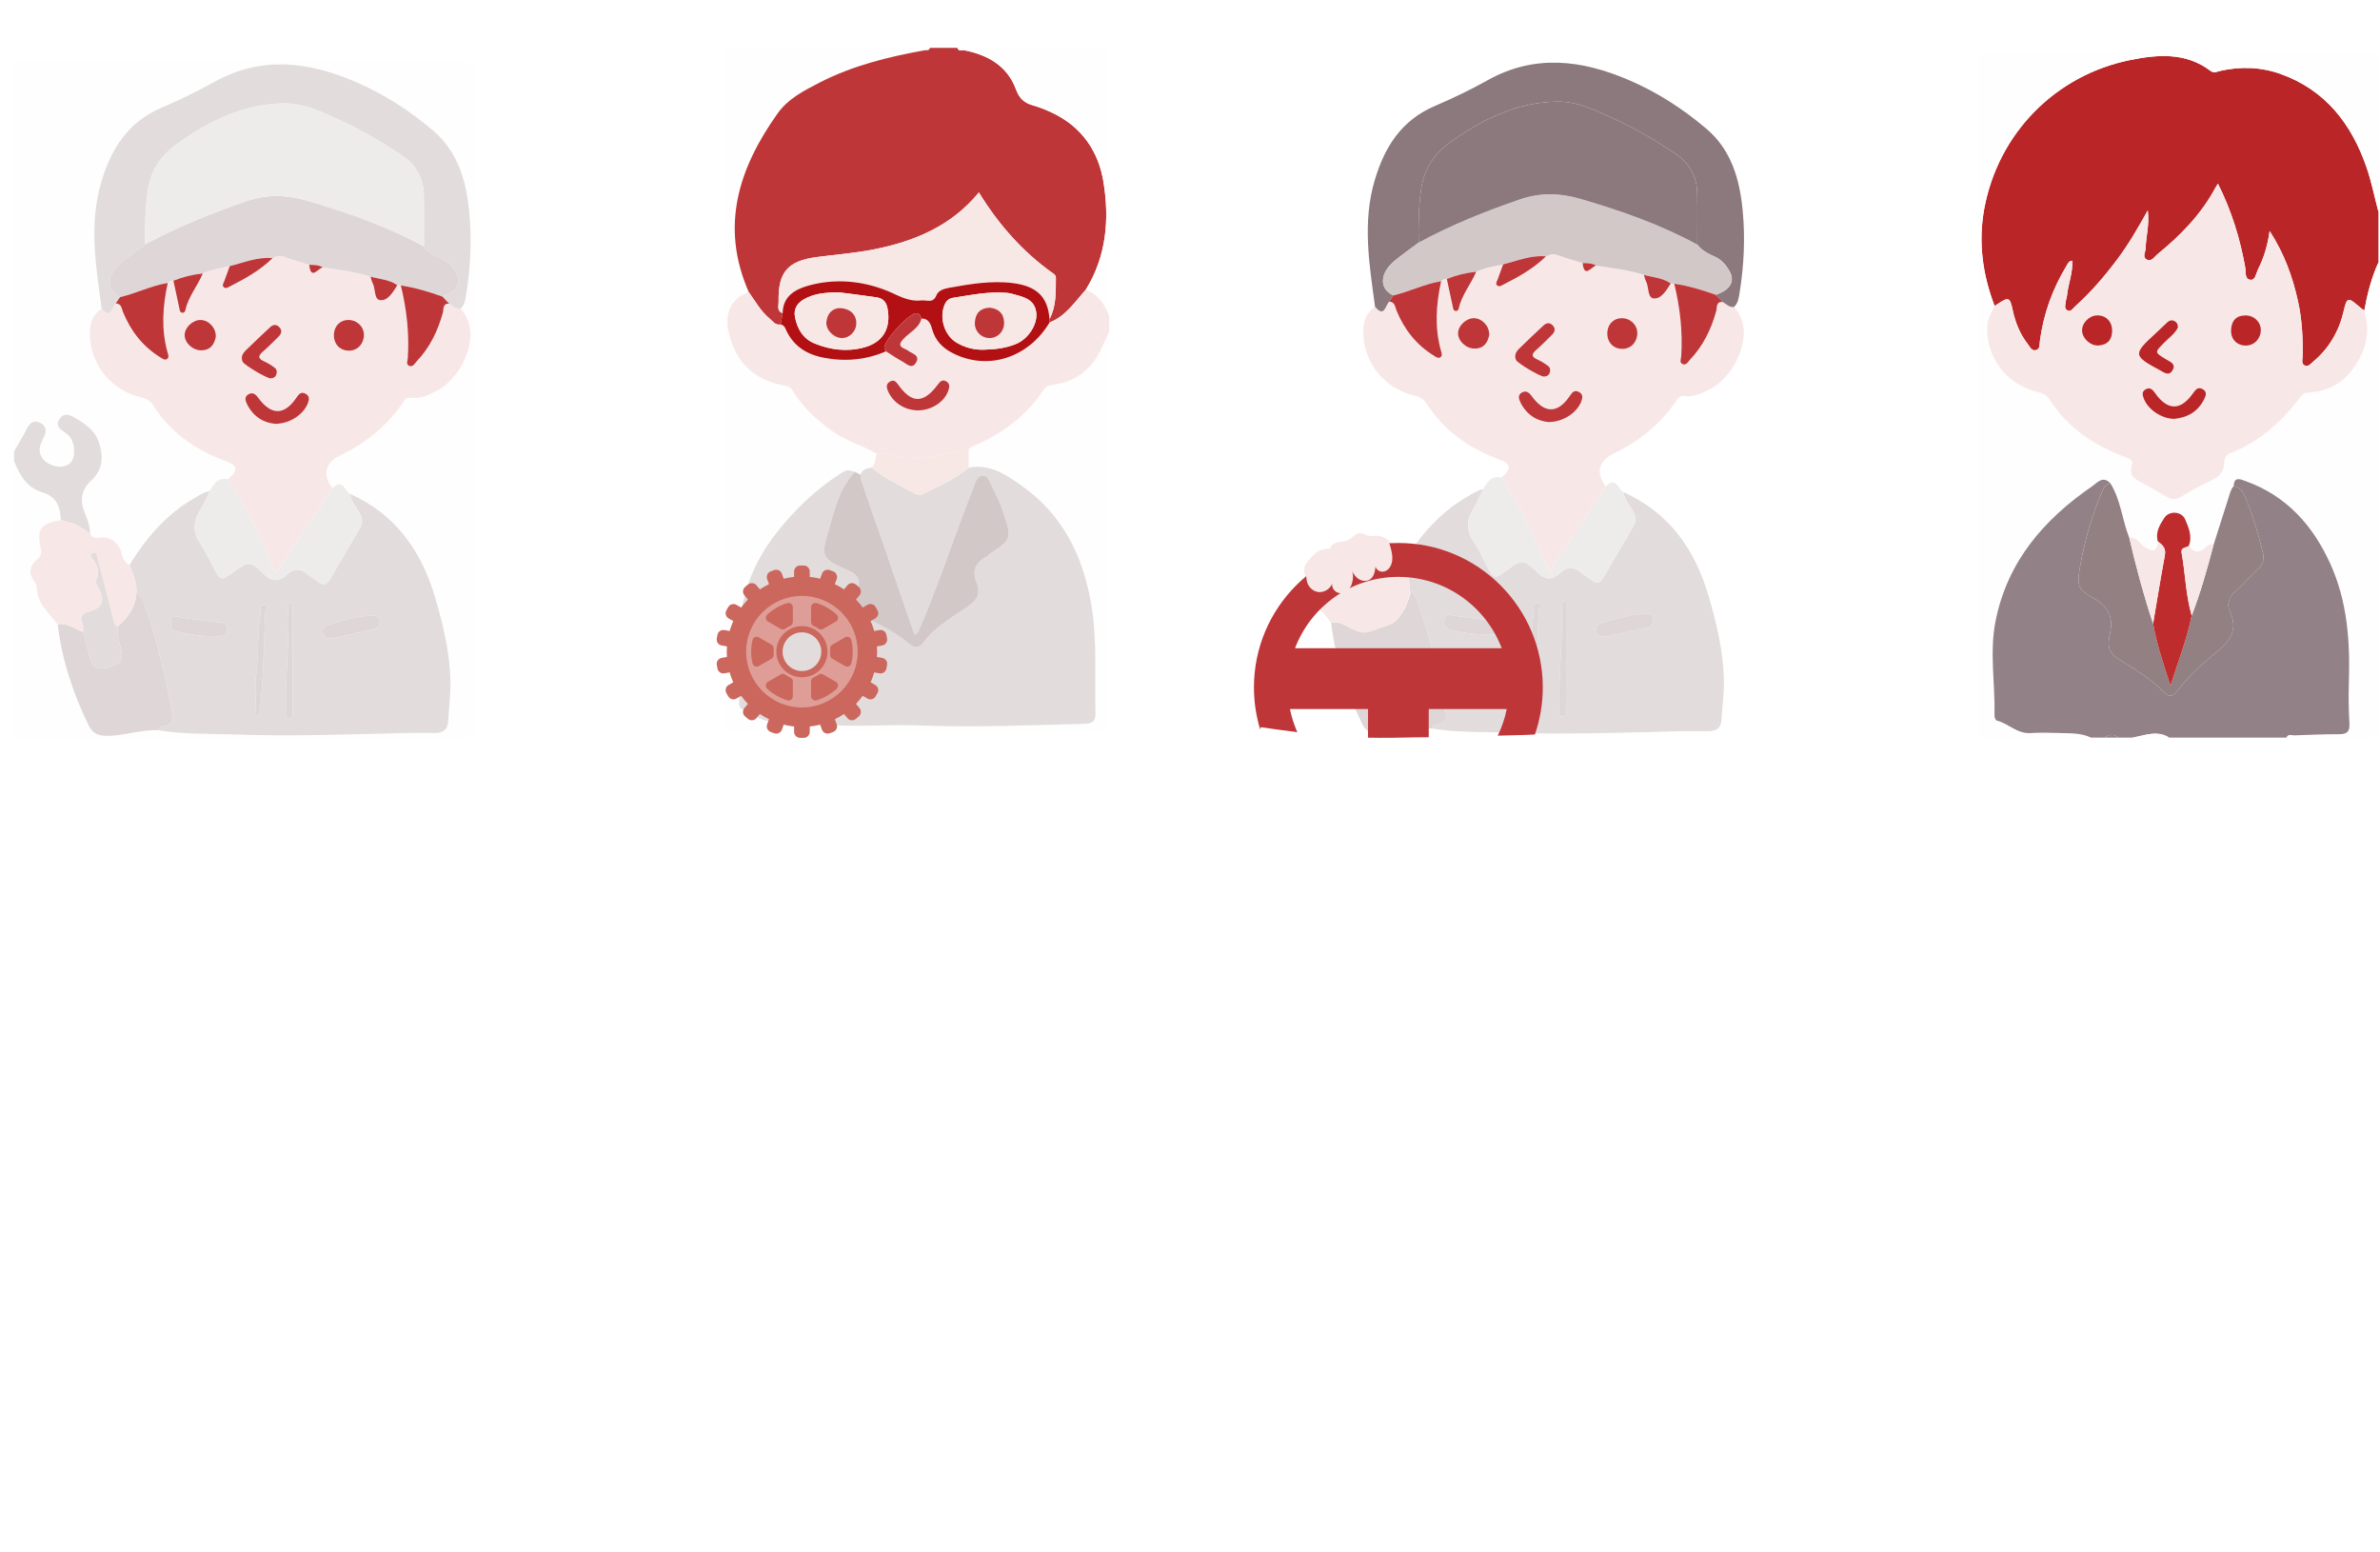 <?xml version="1.0" encoding="UTF-8"?> <svg xmlns="http://www.w3.org/2000/svg" id="_レイヤー_2" width="460" height="299.974" viewBox="0 0 460 299.974"><defs><style>.cls-1{fill:#b31013;}.cls-2{fill:#dfd7d7;}.cls-3{fill:#928186;}.cls-4{fill:#eeebeb;}.cls-5{fill:#e2dcdc;}.cls-6{fill:#f7e7e5;}.cls-7{fill:#bf3639;}.cls-8{fill:#cb675d;}.cls-9{fill:#fff;}.cls-10{fill:#f7e8e7;}.cls-11{fill:#de9e97;}.cls-12{fill:#bf2c2e;}.cls-13{fill:#8b797e;}.cls-14{fill:#fefefe;}.cls-15{fill:#928083;}.cls-16{fill:#d2c8c8;}.cls-17{fill:#ba2628;}</style></defs><g id="_レイヤー_1-2"><rect class="cls-9" width="460" height="299.974"></rect><g id="RDAK6B"><path class="cls-14" d="M2.712,87.274c0-25.108,0-50.216,0-75.324,29.078,0,58.156.015,87.234-.043,1.524-.003,1.825.3,1.823,1.826-.053,42.342-.053,84.683,0,127.025.002,1.526-.299,1.829-1.823,1.826-29.078-.058-58.156-.043-87.234-.043,0-17.828,0-35.656,0-53.484,1.06,2.748,2.497,5.212,5.526,6.11,2.761.818,3.428,2.872,3.525,5.37-3.894.568-4.732,1.69-3.884,5.485.213.953.018,1.473-.705,2.078-1.456,1.219-1.736,2.675-.537,4.296.25.338.482.793.483,1.194.003,3.147,2.464,4.875,4.03,7.117.839,6.895,2.989,13.386,6.043,19.595.652,1.326,1.705,1.841,3.218,1.887,3.502.106,6.832-1.292,10.332-1.06,4.542.786,9.149.611,13.721.782,11.545.43,23.093.009,34.639-.276,1.627-.04,3.256,0,4.885.006,1.525.006,2.54-.524,2.625-2.255.124-2.51.502-5.02.457-7.524-.102-5.665-1.409-11.135-3.015-16.546-2.661-8.963-7.668-15.955-16.404-19.876-1.053-.602-1.484-3.134-3.387-1.093-1.962-2.493-1.434-4.932,1.352-6.269,4.81-2.308,8.886-5.502,11.993-9.892.431-.608.738-1.467,1.825-1.32,1.936.262,3.61-.647,5.223-1.485,4.426-2.299,8.883-10.824,4.371-15.718.766-.71.902-1.684,1.056-2.63.863-5.297,1.127-10.64.62-15.97-.573-6.022-2.156-11.715-7.024-15.851-4.542-3.858-9.503-7.062-15.005-9.413-9.134-3.903-18.204-5.043-27.34.081-3.289,1.844-6.715,3.475-10.181,4.964-6.422,2.759-9.677,7.912-11.576,14.338-2.418,8.181-1.033,16.296.068,24.437-1.604,1.095-2.235,2.66-2.271,4.555-.107,5.626,3.339,10.462,8.721,12.291,1.201.408,2.557.383,3.413,1.734,3.372,5.323,8.244,8.761,14.099,10.909,2.361.866,2.466,1.855.44,3.514-1.933-.437-2.723.908-3.509,2.26-1.121.201-2.035.85-2.992,1.399-5.415,3.102-9.31,7.683-12.527,12.923-.884-.49-1.267-1.222-1.504-2.237-.495-2.118-2.256-3.389-4.369-3.042-.94.154-1.314-.156-1.76-.737.014-1.364-.406-2.662-.92-3.864-1.078-2.52-.872-4.594,1.234-6.546,2.128-1.972,2.318-4.495,1.451-7.179-.825-2.554-2.872-3.838-5.025-5.049-1.055-.593-1.996-.621-2.673.511-.659,1.101-.062,1.791.869,2.347.315.188.591.446.872.686,1.302,1.115,1.533,4.233.402,5.362-1.188,1.186-3.842.836-5.132-.585-1.407-1.551-.684-3.024.049-4.498.559-1.124.408-2.066-.702-2.642-1.113-.578-1.948-.16-2.535.965-.808,1.551-1.708,3.054-2.568,4.578Z"></path><path class="cls-5" d="M2.712,87.274c.86-1.524,1.759-3.027,2.568-4.578.587-1.125,1.422-1.543,2.535-.965,1.11.576,1.26,1.518.702,2.642-.733,1.474-1.456,2.947-.049,4.498,1.29,1.421,3.943,1.772,5.132.585,1.131-1.129.899-4.248-.402-5.362-.281-.241-.557-.498-.872-.686-.931-.556-1.528-1.246-.869-2.347.678-1.132,1.618-1.104,2.673-.511,2.153,1.211,4.2,2.495,5.025,5.049.867,2.684.677,5.207-1.451,7.179-2.106,1.952-2.312,4.026-1.234,6.546.514,1.202.934,2.5.919,3.865-1.604-1.46-3.514-2.269-5.625-2.653-.098-2.498-.765-4.551-3.526-5.369-3.029-.898-4.466-3.362-5.526-6.11,0-.594,0-1.189,0-1.783Z"></path><path class="cls-10" d="M89.028,59.664c4.513,4.894.055,13.419-4.371,15.718-1.613.838-3.287,1.747-5.223,1.485-1.087-.147-1.394.712-1.825,1.32-3.107,4.39-7.183,7.584-11.993,9.892-2.786,1.337-3.314,3.776-1.353,6.269-3.571,5.358-7.141,10.715-10.976,16.472-2.704-6.662-5.598-12.625-9.238-18.197,2.027-1.659,1.921-2.648-.44-3.514-5.855-2.148-10.727-5.586-14.099-10.909-.856-1.351-2.212-1.326-3.413-1.734-5.382-1.829-8.829-6.665-8.721-12.291.036-1.896.668-3.46,2.271-4.555,1.809,2.173,1.978-.201,2.722-.983,1.124.024,1.128.99,1.421,1.704,1.498,3.654,3.81,6.629,7.2,8.715.435.267.907.677,1.377.259.357-.318.124-.837.007-1.259-1.238-4.462-.921-8.917.047-13.37.285-.346.675-.428,1.094-.437.385,1.795.762,3.592,1.161,5.383.075.335.084.773.577.811.364.028.524-.26.586-.537.58-2.611,2.351-4.649,3.361-7.051,1.648-.787,3.447-1.023,5.2-1.427-.351.963-.703,1.926-1.051,2.89-.142.395-.511.84-.083,1.2.392.33.814.011,1.207-.189,2.946-1.497,5.817-3.106,8.209-5.441.66-.302,1.26-.604,2.073-.303,1.642.607,3.337,1.072,5.009,1.595.334,3.064,1.68.689,2.621.489,3.096.51,6.231.814,9.235,1.798.129.415.195.863.398,1.238.601,1.112.223,3.21,1.504,3.31,1.478.115,2.448-1.584,3.271-2.893.225.014.45.028.675.042,1.129,4.609,1.655,9.273,1.349,14.023-.034.528-.423,1.283.338,1.542.667.226.995-.484,1.382-.894,2.542-2.685,4.097-5.894,5.063-9.438.179-.657-.083-1.789,1.218-1.703.711.383,1.278,1.092,2.21.973ZM53.172,81.903c2.8.005,5.454-1.768,6.314-3.924.308-.772.397-1.462-.44-1.9-.849-.444-1.281.061-1.751.758-2.342,3.472-4.885,3.471-7.409.001-.511-.702-1.066-1.076-1.842-.657-.853.46-.649,1.223-.301,1.923,1.189,2.394,3.166,3.596,5.429,3.798ZM52.313,73.115c.47-.033.871-.197,1.06-.661.214-.526.16-1.072-.295-1.406-.648-.476-1.34-.922-2.073-1.245-1.22-.539-1.082-1.075-.2-1.847,1.053-.921,2.043-1.917,3.034-2.906.6-.598.77-1.265.059-1.916-.628-.574-1.216-.357-1.755.152-1.555,1.466-3.126,2.917-4.646,4.42-.586.58-1.009,1.298-.609,2.191.292.65,4.71,3.261,5.424,3.217ZM41.718,65.082c.046-1.691-1.298-3.16-2.851-3.249-1.496-.085-3.098,1.334-3.176,2.813-.081,1.528,1.485,3.047,3.153,3.057,1.84.01,2.578-1.139,2.875-2.62ZM70.338,64.629c-.048-1.599-1.445-2.858-3.105-2.798-1.653.06-2.775,1.366-2.695,3.135.078,1.709,1.348,2.872,3.053,2.796,1.618-.072,2.798-1.418,2.747-3.133Z"></path><path class="cls-5" d="M67.651,95.44c8.736,3.921,13.743,10.913,16.404,19.876,1.606,5.411,2.912,10.881,3.015,16.546.045,2.504-.333,5.014-.457,7.524-.085,1.731-1.1,2.261-2.625,2.255-1.628-.006-3.257-.046-4.885-.006-11.545.284-23.094.706-34.639.276-4.572-.17-9.178.005-13.721-.781.108-.965.945-.741,1.524-.935.905-.304,1.291-.917,1.123-1.866-1.259-7.084-2.937-14.066-5.213-20.891-.358-1.073-.741-2.263-1.805-2.966.095-1.896-.629-3.581-1.351-5.267,3.216-5.24,7.112-9.822,12.527-12.923.958-.548,1.871-1.198,2.992-1.399-.621,1.251-1.155,2.557-1.883,3.743-1.332,2.17-1.459,4.211.032,6.389.956,1.396,1.684,2.953,2.469,4.461,1.493,2.869,1.48,2.876,4.112.959,2.774-2.02,3.123-2.038,5.623.413,1.451,1.422,2.83,1.778,4.415.292,1.403-1.316,2.81-1.388,4.275-.045.539.495,1.247.802,1.811,1.274,1.062.888,1.772.637,2.433-.511,1.918-3.33,3.92-6.612,5.82-9.952.541-.952.355-1.943-.223-2.937-.659-1.133-1.625-2.131-1.773-3.527ZM64.329,123.353c2.464-.553,5.188-1.159,7.908-1.777.873-.198,1.201-.873,1.136-1.656-.069-.833-.761-1.038-1.476-.993-2.948.188-5.776.991-8.599,1.781-.829.232-1.089.976-.845,1.797.235.791.903.886,1.876.848ZM40.527,122.932c.518,0,1.037-.028,1.553.006,1.018.068,1.862-.23,1.848-1.364-.013-1.138-.895-1.262-1.882-1.351-2.336-.211-4.66-.563-6.984-.892-.835-.118-1.809-.721-2.05.728-.187,1.121.214,1.844,1.413,2.082,2.018.4,4.035.78,6.102.791ZM56.568,116.419c-.868.247-.887.568-.876.842.284,6.668-.583,13.309-.449,19.972.012.596-.297,1.599.679,1.567.933-.03.626-1.023.629-1.625.026-4.747.016-9.495.016-14.242,0-2.126,0-4.251,0-6.514ZM49.491,138.22c.221.01.442.02.663.031.209-2.372.487-4.739.611-7.115.216-4.134.345-8.274.488-12.411.022-.635.937-1.702-.17-1.818-1.225-.128-.612,1.199-.739,1.893-.669,3.642-.322,7.356-.784,11.03-.346,2.756-.068,5.591-.068,8.391Z"></path><path class="cls-5" d="M22.367,58.636c-.743.783-.913,3.157-2.721.984-1.1-8.141-2.486-16.256-.068-24.437,1.9-6.426,5.154-11.579,11.576-14.338,3.466-1.489,6.892-3.119,10.181-4.964,9.136-5.124,18.206-3.984,27.34-.081,5.502,2.351,10.463,5.555,15.005,9.413,4.868,4.135,6.451,9.829,7.024,15.851.507,5.33.244,10.673-.62,15.97-.154.947-.29,1.92-1.056,2.63-.932.12-1.499-.589-2.21-.973-.438-.459-.876-.919-1.314-1.379,2.814-.95,3.773-2.623,2.636-4.605-.674-1.175-1.509-2.166-2.795-2.747-1.27-.574-2.54-1.183-3.41-2.354,0-3.266.048-6.533-.016-9.798-.063-3.235-1.352-5.808-4.112-7.684-3.871-2.631-7.9-4.973-12.146-6.916-3.489-1.597-6.992-3.323-10.963-3.234-7.778.175-14.367,3.45-20.558,7.891-3.227,2.314-5.067,5.285-5.605,9.162-.47,3.386-.537,6.787-.462,10.196-1.522,1.144-3.078,2.248-4.56,3.442-2.993,2.412-3.121,5.526-.322,6.755-.274.405-.549.81-.823,1.215Z"></path><path class="cls-2" d="M26.373,114.471c1.065.703,1.448,1.893,1.805,2.966,2.276,6.825,3.955,13.808,5.213,20.891.169.949-.218,1.563-1.123,1.866-.579.194-1.416-.03-1.524.935-3.5-.231-6.83,1.166-10.332,1.06-1.513-.046-2.566-.561-3.218-1.887-3.054-6.209-5.204-12.7-6.043-19.596,1.93-.528,3.292.947,4.943,1.404.446,1.697.934,3.384,1.327,5.094.434,1.89,1.626,2.254,3.311,1.83,2.423-.611,3.148-1.486,2.679-3.403-.366-1.499-.804-2.978-.699-4.546,2.071-1.733,3.493-3.825,3.661-6.614Z"></path><path class="cls-4" d="M67.651,95.44c.148,1.396,1.114,2.394,1.773,3.527.578.994.765,1.986.223,2.937-1.9,3.34-3.902,6.622-5.82,9.952-.662,1.149-1.371,1.399-2.433.511-.564-.472-1.272-.779-1.811-1.274-1.465-1.343-2.872-1.271-4.275.045-1.585,1.486-2.964,1.131-4.415-.292-2.5-2.451-2.849-2.433-5.623-.413-2.632,1.917-2.618,1.91-4.112-.959-.785-1.508-1.513-3.065-2.469-4.461-1.491-2.178-1.364-4.219-.032-6.389.728-1.186,1.262-2.491,1.883-3.743.785-1.352,1.575-2.696,3.509-2.26,3.639,5.572,6.534,11.535,9.237,18.197,3.836-5.757,7.405-11.114,10.976-16.472,1.904-2.041,2.336.491,3.389,1.093Z"></path><path class="cls-10" d="M16.094,122.111c-1.651-.457-3.013-1.932-4.943-1.404-1.566-2.242-4.026-3.969-4.03-7.117,0-.401-.233-.857-.483-1.194-1.199-1.621-.919-3.077.537-4.296.723-.606.918-1.125.705-2.078-.848-3.795-.01-4.917,3.884-5.485,2.111.383,4.021,1.193,5.625,2.652.447.58.82.89,1.76.736,2.113-.346,3.875.924,4.369,3.042.237,1.015.62,1.747,1.504,2.237.722,1.686,1.446,3.371,1.351,5.267-.167,2.789-1.59,4.881-3.66,6.614-.754-.414-.763-1.188-.943-1.897-.963-3.792-1.935-7.582-2.941-11.363-.098-.369.039-.972-.574-1.048-.163-.02-.413.17-.527.331-.367.519.14.787.382,1.118.847,1.156,1.188,2.425.545,3.747-.352.724.081,1.074.357,1.578,1.351,2.468.865,3.894-1.824,4.675-1.453.421-1.755,1.028-1.205,2.352.186.449.083,1.018.112,1.533Z"></path><path class="cls-2" d="M81.935,47.606c.87,1.171,2.14,1.781,3.41,2.354,1.285.581,2.12,1.572,2.795,2.747,1.138,1.982.178,3.655-2.636,4.605-2.621-.933-5.277-1.735-8.036-2.151-.225-.014-.45-.028-.676-.041-1.545-1.114-3.428-1.165-5.172-1.656-3.004-.984-6.14-1.287-9.235-1.798-.813-.49-1.719-.477-2.621-.489-1.673-.523-3.367-.988-5.009-1.595-.813-.3-1.413,0-2.074.303-2.909-.284-5.552.866-8.283,1.541-1.753.404-3.552.64-5.2,1.427-1.962.191-3.856.659-5.685,1.394-.419.009-.809.091-1.094.439-3.196.506-6.095,2.018-9.229,2.735-2.799-1.229-2.671-4.343.322-6.755,1.482-1.195,3.038-2.298,4.56-3.443,6.242-3.405,12.809-6.016,19.523-8.337,3.963-1.37,7.791-1.261,11.712-.123,7.809,2.267,15.453,4.95,22.627,8.843Z"></path><path class="cls-7" d="M23.191,57.421c3.133-.718,6.032-2.229,9.229-2.735-.968,4.452-1.285,8.907-.047,13.369.117.421.351.941-.007,1.259-.471.418-.943.009-1.377-.259-3.39-2.086-5.702-5.061-7.2-8.715-.293-.714-.297-1.681-1.421-1.704.274-.405.549-.81.823-1.215Z"></path><path class="cls-7" d="M77.469,55.162c2.759.416,5.415,1.218,8.036,2.151.438.459.876.919,1.314,1.378-1.301-.086-1.038,1.046-1.217,1.703-.966,3.544-2.521,6.753-5.063,9.438-.388.409-.715,1.12-1.382.894-.762-.258-.372-1.014-.338-1.542.306-4.749-.22-9.414-1.349-14.023Z"></path><path class="cls-7" d="M53.172,81.903c-2.263-.202-4.24-1.405-5.429-3.798-.348-.7-.552-1.463.301-1.923.776-.419,1.332-.045,1.842.657,2.524,3.47,5.067,3.471,7.409-.001.47-.697.902-1.203,1.751-.758.837.438.747,1.128.44,1.9-.86,2.156-3.514,3.929-6.314,3.924Z"></path><path class="cls-7" d="M52.313,73.115c-.714.044-5.132-2.567-5.424-3.217-.401-.893.022-1.611.609-2.191,1.52-1.503,3.091-2.954,4.646-4.42.539-.509,1.127-.726,1.755-.152.711.651.54,1.318-.059,1.916-.992.989-1.981,1.985-3.034,2.906-.882.771-1.02,1.307.2,1.847.733.324,1.424.77,2.073,1.245.455.334.51.88.295,1.406-.189.464-.59.628-1.06.661Z"></path><path class="cls-7" d="M41.718,65.082c-.296,1.482-1.034,2.631-2.875,2.62-1.668-.009-3.234-1.528-3.153-3.057.078-1.479,1.681-2.898,3.176-2.813,1.554.089,2.897,1.558,2.851,3.249Z"></path><path class="cls-7" d="M70.338,64.629c.051,1.715-1.129,3.061-2.747,3.133-1.705.076-2.976-1.087-3.053-2.796-.08-1.769,1.042-3.075,2.695-3.135,1.66-.06,3.057,1.199,3.105,2.798Z"></path><path class="cls-7" d="M44.399,51.427c2.731-.675,5.374-1.825,8.283-1.541-2.392,2.336-5.262,3.945-8.209,5.442-.394.2-.815.519-1.207.189-.428-.36-.059-.805.083-1.2.347-.964.7-1.927,1.051-2.89Z"></path><path class="cls-7" d="M33.514,54.247c1.829-.734,3.723-1.202,5.685-1.394-1.01,2.402-2.781,4.44-3.361,7.051-.062.277-.222.566-.586.537-.494-.039-.503-.476-.577-.811-.399-1.792-.776-3.588-1.161-5.383Z"></path><path class="cls-7" d="M71.621,53.465c1.743.49,3.627.542,5.172,1.656-.823,1.308-1.792,3.007-3.271,2.892-1.28-.099-.902-2.198-1.504-3.31-.203-.375-.269-.823-.398-1.238Z"></path><path class="cls-7" d="M59.764,51.178c.902.011,1.808-.001,2.621.489-.941.2-2.287,2.576-2.621-.489Z"></path><path class="cls-2" d="M64.329,123.353c-.973.038-1.641-.057-1.876-.848-.244-.821.017-1.566.845-1.797,2.823-.79,5.652-1.593,8.599-1.781.714-.046,1.407.159,1.476.993.065.783-.263,1.458-1.136,1.656-2.721.618-5.445,1.224-7.908,1.777Z"></path><path class="cls-2" d="M40.527,122.932c-2.067-.012-4.084-.391-6.102-.791-1.2-.238-1.6-.961-1.413-2.082.241-1.449,1.215-.846,2.05-.728,2.324.328,4.648.68,6.984.892.987.089,1.869.213,1.882,1.351.013,1.134-.83,1.432-1.848,1.364-.515-.034-1.035-.006-1.553-.006Z"></path><path class="cls-2" d="M56.568,116.419c0,2.263,0,4.389,0,6.514,0,4.747.009,9.495-.016,14.242-.003.603.303,1.596-.629,1.625-.976.031-.667-.971-.679-1.567-.134-6.663.733-13.304.449-19.972-.012-.275.008-.595.876-.842Z"></path><path class="cls-2" d="M49.491,138.22c0-2.8-.278-5.635.068-8.391.462-3.674.114-7.388.784-11.03.127-.694-.486-2.02.739-1.893,1.107.115.192,1.182.17,1.818-.143,4.138-.272,8.277-.488,12.411-.124,2.376-.402,4.744-.611,7.115-.221-.01-.442-.02-.663-.031Z"></path><path class="cls-4" d="M81.935,47.606c-7.174-3.893-14.819-6.576-22.627-8.843-3.921-1.138-7.749-1.247-11.712.123-6.713,2.321-13.281,4.932-19.523,8.337-.076-3.409-.009-6.81.462-10.196.538-3.877,2.378-6.848,5.605-9.162,6.191-4.441,12.78-7.716,20.558-7.891,3.971-.089,7.475,1.637,10.963,3.234,4.246,1.943,8.275,4.285,12.146,6.916,2.76,1.876,4.049,4.45,4.112,7.684.064,3.265.015,6.532.016,9.798Z"></path><path class="cls-5" d="M16.094,122.111c-.029-.514.075-1.084-.112-1.533-.55-1.325-.247-1.931,1.205-2.352,2.689-.78,3.175-2.207,1.824-4.675-.276-.505-.709-.854-.357-1.578.643-1.322.302-2.591-.545-3.747-.242-.331-.749-.599-.382-1.118.114-.161.364-.351.527-.331.612.076.475.679.574,1.048,1.006,3.781,1.978,7.571,2.941,11.363.18.709.189,1.483.943,1.897-.106,1.568.332,3.048.699,4.546.468,1.917-.256,2.792-2.679,3.403-1.684.425-2.876.061-3.311-1.83-.393-1.709-.881-3.397-1.327-5.094Z"></path></g><g id="Fk2jwS"><path class="cls-17" d="M459.692,40.909v9.806c-1.348,2.976-2.145,6.114-2.732,9.315-.399-.315-.812-.613-1.194-.947-1.918-1.673-2.19-1.567-2.756.907-.903,3.949-2.806,7.313-5.948,9.919-.446.37-.876.985-1.506.768-.844-.291-.53-1.137-.516-1.75.088-3.65-.12-7.273-.921-10.842-1.033-4.602-2.576-8.996-5.452-13.441-.414,2.965-1.17,5.264-2.256,7.436-.376.752-.482,2.117-1.466,1.994-1.154-.144-.837-1.534-.996-2.408-.998-5.518-2.592-10.827-5.277-16.175-.276.452-.4.635-.503.827-2.753,5.126-6.731,9.182-11.183,12.813-.59.481-1.126,1.475-2.014,1.055-.997-.471-.288-1.446-.268-2.208.059-2.299.764-4.57.41-7.328-1.925,3.476-3.705,6.53-5.822,9.367-2.489,3.335-5.189,6.483-8.292,9.265-.416.373-.784,1.082-1.466.671-.607-.366-.332-1.067-.275-1.633.045-.44.215-.866.261-1.306.233-2.205,1.136-4.33.995-6.637-.733.096-.857.59-1.071.941-2.725,4.487-4.481,9.321-5.171,14.542-.083.625.061,1.502-.659,1.768-.904.334-1.261-.582-1.688-1.131-1.527-1.964-2.425-4.208-2.937-6.643-.514-2.446-.783-2.514-2.931-1.078-.18.12-.368.23-.552.344-2.322-6.074-3.181-12.332-2.001-18.754,2.675-14.551,13.706-25.831,28.215-28.766,5.351-1.083,10.748-1.512,15.513,2.085.705.532,1.243.156,1.843.02,3.991-.904,7.946-.77,11.792.617,8.594,3.099,13.606,9.603,16.509,17.95.976,2.807,1.553,5.754,2.313,8.637Z"></path><path class="cls-14" d="M456.96,60.03c.586-3.201,1.384-6.339,2.732-9.315,0,30.012-.015,60.025.043,90.037.003,1.526-.294,1.864-1.822,1.829-5.331-.12-10.666-.046-16-.046.327-.791,1.018-.409,1.537-.43,2.879-.112,5.76-.225,8.641-.224,1.512,0,2.103-.475,2.001-2.093-.167-2.658-.19-5.335-.107-7.999.244-7.848-.288-15.562-3.589-22.839-3.377-7.445-8.479-13.133-16.341-15.968-1.052-.38-2.231-.979-2.348.967-.543.628-.723,1.411-.963,2.177-.956,3.051-1.936,6.094-2.907,9.139-.673-.237-1.162.162-1.581.557-1.219,1.147-2.262.996-3.21-.325.727-1.842-.024-3.532-.708-5.138-.669-1.572-3.094-1.718-4.028-.277-.876,1.352-1.768,2.78-1.244,4.553-.132,1.993-.929,2.083-2.516,1.112-.995-.608-1.506-2.076-3.009-1.819-1.376-3.435-1.625-7.261-3.617-10.482-1.465-1.633-2.542-.175-3.59.547-9.297,6.403-16.298,14.463-18.617,25.936-1.238,6.125-.063,12.253-.223,18.376-.008.32.21.882.421.934,2.263.557,3.955,2.585,6.51,2.425,1.913-.119,3.842-.077,5.76-.008,2.009.072,4.059-.042,5.949.878-6.735,0-13.471-.039-20.206.035-1.275.014-1.615-.194-1.613-1.575.049-43.125.046-86.25.009-129.374-.001-1.194.182-1.506,1.455-1.504,24.869.05,49.739.048,74.608.004,1.175-.002,1.335.345,1.33,1.395-.04,9.798-.024,19.595-.024,29.393-.76-2.883-1.337-5.829-2.313-8.637-2.903-8.347-7.916-14.851-16.509-17.95-3.846-1.387-7.801-1.521-11.792-.617-.599.136-1.137.512-1.843-.02-4.765-3.596-10.161-3.167-15.513-2.085-14.509,2.935-25.541,14.215-28.215,28.766-1.18,6.422-.321,12.68,2.001,18.754-.645,1.321-1.409,2.551-1.433,4.142-.088,5.879,3.639,10.859,9.43,12.412.997.267,1.955.479,2.593,1.479,3.533,5.533,8.686,8.962,14.713,11.216.734.274,1.55.587,1.25,1.498-.753,2.289.945,2.874,2.364,3.683,1.412.806,2.862,1.549,4.243,2.405.987.611,1.843.652,2.87.048,1.974-1.161,3.968-2.311,6.047-3.262,1.461-.668,2.239-1.658,2.288-3.194.032-1.016.386-1.662,1.349-2.041,5.613-2.206,9.869-6.114,13.456-10.852.346-.456.623-.733,1.379-.774,3.533-.195,6.534-1.6,8.682-4.542,2.498-3.42,3.484-7.143,2.221-11.307Z"></path><path class="cls-3" d="M431.707,93.95c.117-1.946,1.296-1.347,2.348-.967,7.861,2.835,12.963,8.523,16.341,15.968,3.301,7.277,3.833,14.991,3.589,22.839-.083,2.664-.061,5.34.107,7.999.102,1.618-.489,2.094-2.001,2.093-2.88-.002-5.762.111-8.641.224-.519.02-1.211-.362-1.537.43h-22.668c-2.371-1.497-4.741-.375-7.112,0h-2.667c-.889-.691-1.778-.682-2.667,0h-2.667c-1.89-.92-3.94-.806-5.949-.878-1.918-.069-3.847-.111-5.76.008-2.555.159-4.247-1.868-6.51-2.425-.21-.052-.429-.615-.421-.934.16-6.123-1.014-12.251.223-18.376,2.318-11.474,9.32-19.533,18.617-25.936,1.048-.722,2.125-2.18,3.59-.547-1.015.038-1.326.837-1.646,1.582-2.056,4.773-3.44,9.753-4.312,14.864-.595,3.488-.205,4.094,2.87,5.812q3.952,2.208,3.009,6.535c-.644,2.956-.312,3.998,2.29,5.549,2.925,1.744,5.762,3.577,8.171,6.006,1.162,1.171,1.866.523,2.664-.487,1.928-2.441,4.145-4.595,6.559-6.567,2.72-2.221,5.468-4.436,3.421-8.685-.625-1.296-.134-2.694,1.093-3.779,1.55-1.37,2.91-2.954,4.426-4.365.929-.864,1.189-1.855.913-3.011-.893-3.745-2.002-7.424-3.483-10.983-.418-1.005-1.045-1.779-2.192-1.969Z"></path><path class="cls-14" d="M412.133,142.535c2.371-.375,4.741-1.497,7.112,0h-7.112Z"></path><path class="cls-15" d="M406.8,142.535c.889-.682,1.778-.691,2.667,0h-2.667Z"></path><path class="cls-10" d="M456.96,60.03c1.263,4.165.277,7.887-2.221,11.307-2.148,2.942-5.149,4.347-8.682,4.542-.756.042-1.034.318-1.379.774-3.587,4.738-7.843,8.646-13.456,10.852-.963.379-1.317,1.025-1.349,2.041-.049,1.536-.827,2.526-2.288,3.194-2.079.951-4.072,2.101-6.047,3.262-1.027.604-1.883.563-2.87-.048-1.381-.856-2.831-1.599-4.243-2.405-1.419-.81-3.117-1.394-2.364-3.683.3-.911-.516-1.223-1.25-1.498-6.027-2.254-11.18-5.683-14.713-11.216-.638-1-1.597-1.211-2.593-1.479-5.791-1.553-9.518-6.533-9.43-12.412.024-1.591.788-2.822,1.433-4.142.184-.114.372-.224.552-.344,2.148-1.436,2.417-1.368,2.931,1.078.512,2.435,1.409,4.68,2.937,6.643.427.549.784,1.466,1.688,1.131.719-.266.576-1.143.659-1.768.69-5.221,2.445-10.055,5.171-14.542.213-.351.338-.845,1.071-.941.141,2.307-.762,4.431-.995,6.637-.046.44-.216.866-.261,1.306-.058.566-.332,1.268.275,1.633.681.411,1.049-.298,1.466-.671,3.103-2.782,5.803-5.929,8.292-9.265,2.117-2.837,3.897-5.891,5.822-9.367.354,2.757-.352,5.029-.41,7.328-.019.762-.729,1.737.268,2.208.888.42,1.425-.574,2.014-1.055,4.452-3.63,8.431-7.686,11.183-12.813.104-.193.227-.375.503-.827,2.685,5.348,4.279,10.657,5.277,16.175.158.875-.159,2.264.996,2.408.983.123,1.09-1.242,1.466-1.994,1.085-2.172,1.842-4.47,2.256-7.436,2.876,4.446,4.419,8.839,5.452,13.441.801,3.57,1.009,7.192.921,10.842-.015.613-.329,1.459.516,1.75.631.217,1.06-.398,1.506-.768,3.142-2.605,5.045-5.97,5.948-9.919.566-2.474.837-2.58,2.756-.907.382.334.795.632,1.194.947ZM420.239,80.948c2.612-.247,4.597-1.429,5.798-3.837.372-.746.533-1.438-.305-1.909-.804-.452-1.295-.044-1.792.679-2.424,3.524-4.98,3.542-7.414.071-.484-.69-.978-1.172-1.802-.729-.87.468-.607,1.243-.322,1.941.851,2.079,3.501,3.785,5.837,3.785ZM420.947,63.267c.009-.626-.237-.989-.647-1.214-.52-.285-1.011-.137-1.424.245-.761.704-1.496,1.437-2.261,2.137-4.384,4.014-4.358,4.309.804,7.091.805.434,1.778,1.254,2.49.022.722-1.25-.48-1.632-1.273-2.115-2.227-1.358-2.199-1.323-.418-3.148.967-.991,2.171-1.793,2.728-3.018ZM434.054,66.779c1.646-.006,2.903-1.298,2.912-2.995.008-1.598-1.352-2.87-3.051-2.832-1.843.042-2.631,1.143-2.701,2.849-.072,1.753,1.139,2.983,2.84,2.977ZM405.287,60.949c-1.566.053-2.985,1.564-2.866,3.054.119,1.492,1.675,2.88,3.213,2.761,1.765-.137,2.623-1.175,2.594-2.94-.029-1.747-1.249-2.932-2.941-2.874Z"></path><path class="cls-15" d="M431.707,93.95c1.147.19,1.774.964,2.192,1.969,1.48,3.559,2.589,7.238,3.483,10.983.276,1.156.016,2.147-.913,3.011-1.516,1.411-2.877,2.995-4.426,4.365-1.227,1.085-1.718,2.483-1.093,3.779,2.047,4.249-.701,6.464-3.421,8.685-2.414,1.972-4.631,4.126-6.559,6.567-.798,1.01-1.503,1.659-2.664.487-2.409-2.429-5.246-4.263-8.171-6.006-2.602-1.551-2.934-2.593-2.29-5.549q.943-4.328-3.009-6.535c-3.075-1.718-3.465-2.324-2.87-5.812.872-5.111,2.256-10.091,4.312-14.864.321-.745.631-1.544,1.646-1.582,1.992,3.221,2.241,7.047,3.616,10.481,1.308,5.591,2.784,11.137,4.605,16.586.713,4.097,2.067,8.011,3.361,11.992,1.427-4.545,3.178-8.926,4.099-13.559,1.736-4.459,3.013-9.06,4.231-13.68.971-3.046,1.952-6.089,2.908-9.14.24-.766.421-1.55.963-2.177Z"></path><path class="cls-12" d="M423.605,118.948c-.92,4.633-2.672,9.014-4.099,13.559-1.294-3.981-2.648-7.895-3.362-11.992.749-4.401,1.455-8.81,2.275-13.199.253-1.353-.435-2.025-1.353-2.68-.524-1.773.367-3.201,1.244-4.553.934-1.441,3.359-1.294,4.028.277.684,1.607,1.434,3.296.708,5.138-.486.421-1.594.207-1.389,1.334.732,4.025.792,8.159,1.948,12.116Z"></path><path class="cls-10" d="M417.066,104.636c.918.655,1.605,1.327,1.353,2.68-.819,4.388-1.525,8.798-2.275,13.199-1.821-5.449-3.296-10.995-4.604-16.586,1.504-.256,2.016,1.212,3.01,1.82,1.587.97,2.384.88,2.516-1.112Z"></path><path class="cls-10" d="M423.605,118.948c-1.156-3.956-1.216-8.09-1.948-12.116-.205-1.127.903-.913,1.389-1.334.948,1.32,1.991,1.471,3.21.325.42-.395.908-.794,1.581-.557-1.219,4.621-2.496,9.222-4.232,13.681Z"></path><path class="cls-17" d="M420.239,80.948c-2.336,0-4.986-1.706-5.837-3.785-.286-.698-.548-1.473.322-1.941.823-.443,1.318.039,1.802.729,2.434,3.472,4.99,3.453,7.414-.071.497-.722.988-1.131,1.792-.679.838.471.677,1.163.305,1.909-1.201,2.408-3.186,3.59-5.797,3.837Z"></path><path class="cls-17" d="M420.947,63.267c-.557,1.225-1.761,2.027-2.728,3.018-1.781,1.825-1.809,1.79.418,3.148.793.483,1.994.866,1.273,2.115-.711,1.232-1.685.412-2.49-.022-5.162-2.782-5.189-3.077-.804-7.091.765-.7,1.5-1.433,2.261-2.137.413-.382.904-.53,1.424-.245.41.225.656.588.647,1.214Z"></path><path class="cls-17" d="M434.054,66.779c-1.701.006-2.912-1.225-2.84-2.977.07-1.707.858-2.807,2.701-2.849,1.699-.039,3.059,1.233,3.051,2.832-.009,1.697-1.265,2.989-2.912,2.995Z"></path><path class="cls-17" d="M405.287,60.949c1.691-.057,2.912,1.127,2.941,2.874.029,1.765-.829,2.803-2.594,2.94-1.538.12-3.095-1.269-3.213-2.761-.118-1.489,1.3-3.001,2.866-3.054Z"></path></g><g id="RDAK6B-2"><path class="cls-10" d="M335.147,59.324c4.513,4.894.055,13.419-4.371,15.718-1.613.838-3.287,1.747-5.223,1.485-1.087-.147-1.394.712-1.825,1.32-3.107,4.39-7.183,7.584-11.993,9.892-2.786,1.337-3.314,3.776-1.353,6.269-3.571,5.358-7.141,10.715-10.976,16.472-2.704-6.662-5.598-12.625-9.238-18.197,2.027-1.659,1.921-2.648-.44-3.514-5.855-2.148-10.727-5.586-14.099-10.909-.856-1.351-2.212-1.326-3.413-1.734-5.382-1.829-8.829-6.665-8.721-12.291.036-1.896.668-3.46,2.271-4.555,1.809,2.173,1.978-.201,2.722-.983,1.124.024,1.128.99,1.421,1.704,1.498,3.654,3.81,6.629,7.2,8.715.435.267.907.677,1.377.259.357-.318.124-.837.007-1.259-1.238-4.462-.921-8.917.047-13.37.285-.346.675-.428,1.094-.437.385,1.795.762,3.592,1.161,5.383.075.335.084.773.577.811.364.028.524-.26.586-.537.58-2.611,2.351-4.649,3.361-7.051,1.648-.787,3.447-1.023,5.2-1.427-.351.963-.703,1.926-1.051,2.89-.142.395-.511.84-.083,1.2.392.33.814.011,1.207-.189,2.946-1.497,5.817-3.106,8.209-5.441.66-.302,1.26-.604,2.073-.303,1.642.607,3.337,1.072,5.009,1.595.334,3.064,1.68.689,2.621.489,3.096.51,6.231.814,9.235,1.798.129.415.195.863.398,1.238.601,1.112.223,3.21,1.504,3.31,1.478.115,2.448-1.584,3.271-2.893.225.014.45.028.675.042,1.129,4.609,1.655,9.273,1.349,14.023-.034.528-.423,1.283.338,1.542.667.226.995-.484,1.382-.894,2.542-2.685,4.097-5.894,5.063-9.438.179-.657-.083-1.789,1.218-1.703.711.383,1.278,1.092,2.21.973ZM299.292,81.563c2.8.005,5.454-1.768,6.314-3.924.308-.772.397-1.462-.44-1.9-.849-.444-1.281.061-1.751.758-2.342,3.472-4.885,3.471-7.409.001-.511-.702-1.066-1.076-1.842-.657-.853.46-.649,1.223-.301,1.923,1.189,2.394,3.166,3.596,5.429,3.798ZM298.432,72.775c.47-.033.871-.197,1.06-.661.214-.526.16-1.072-.295-1.406-.648-.476-1.34-.922-2.073-1.245-1.22-.539-1.082-1.075-.2-1.847,1.053-.921,2.043-1.917,3.034-2.906.6-.598.77-1.265.059-1.916-.628-.574-1.216-.357-1.755.152-1.555,1.466-3.126,2.917-4.646,4.42-.586.58-1.009,1.298-.609,2.191.292.65,4.71,3.261,5.424,3.217ZM287.838,64.742c.046-1.691-1.298-3.16-2.851-3.249-1.496-.085-3.098,1.334-3.176,2.813-.081,1.528,1.485,3.047,3.153,3.057,1.84.01,2.578-1.139,2.875-2.62ZM316.458,64.288c-.048-1.599-1.445-2.858-3.105-2.798-1.653.06-2.775,1.366-2.695,3.135.078,1.709,1.348,2.872,3.053,2.796,1.618-.072,2.798-1.418,2.747-3.133Z"></path><path class="cls-5" d="M313.771,95.1c8.736,3.921,13.743,10.913,16.404,19.876,1.606,5.411,2.912,10.881,3.015,16.546.045,2.504-.333,5.014-.457,7.524-.085,1.731-1.1,2.261-2.625,2.255-1.628-.006-3.257-.046-4.885-.006-11.545.284-23.094.706-34.639.276-4.572-.17-9.178.005-13.721-.781.108-.965.945-.741,1.524-.935.905-.304,1.291-.917,1.123-1.866-1.259-7.084-2.937-14.066-5.213-20.891-.358-1.073-.741-2.263-1.805-2.966.095-1.896-.629-3.581-1.351-5.267,3.216-5.24,7.112-9.822,12.527-12.923.958-.548,1.871-1.198,2.992-1.399-.621,1.251-1.155,2.557-1.883,3.743-1.332,2.17-1.459,4.211.032,6.389.956,1.396,1.684,2.953,2.469,4.461,1.493,2.869,1.48,2.876,4.112.959,2.774-2.02,3.123-2.038,5.623.413,1.451,1.422,2.83,1.778,4.415.292,1.403-1.316,2.81-1.388,4.275-.045.539.495,1.247.802,1.811,1.274,1.062.888,1.772.637,2.433-.511,1.918-3.33,3.92-6.612,5.82-9.952.541-.952.355-1.943-.223-2.937-.659-1.133-1.625-2.131-1.773-3.527ZM310.449,123.013c2.464-.553,5.188-1.159,7.908-1.777.873-.198,1.201-.873,1.136-1.656-.069-.833-.761-1.038-1.476-.993-2.948.188-5.776.991-8.599,1.781-.829.232-1.089.976-.845,1.797.235.791.903.886,1.876.848ZM286.647,122.592c.518,0,1.037-.028,1.553.006,1.018.068,1.862-.23,1.848-1.364-.013-1.138-.895-1.262-1.882-1.351-2.336-.211-4.66-.563-6.984-.892-.835-.118-1.809-.721-2.05.728-.187,1.121.214,1.844,1.413,2.082,2.018.4,4.035.78,6.102.791ZM302.687,116.079c-.868.247-.887.568-.876.842.284,6.668-.583,13.309-.449,19.972.012.596-.297,1.599.679,1.567.933-.03.626-1.023.629-1.625.026-4.747.016-9.495.016-14.242,0-2.126,0-4.251,0-6.514ZM295.611,137.88c.221.01.442.02.663.031.209-2.372.487-4.739.611-7.115.216-4.134.345-8.274.488-12.411.022-.635.937-1.702-.17-1.818-1.225-.128-.612,1.199-.739,1.893-.669,3.642-.322,7.356-.784,11.03-.346,2.756-.068,5.591-.068,8.391Z"></path><path class="cls-13" d="M268.487,58.296c-.743.783-.913,3.157-2.721.984-1.1-8.141-2.486-16.256-.068-24.437,1.9-6.426,5.154-11.579,11.576-14.338,3.466-1.489,6.892-3.119,10.181-4.964,9.136-5.124,18.206-3.984,27.34-.081,5.502,2.351,10.463,5.555,15.005,9.413,4.868,4.135,6.451,9.829,7.024,15.851.507,5.33.244,10.673-.62,15.97-.154.947-.29,1.92-1.056,2.63-.932.12-1.499-.589-2.21-.973-.438-.459-.876-.919-1.314-1.379,2.814-.95,3.773-2.623,2.636-4.605-.674-1.175-1.509-2.166-2.795-2.747-1.27-.574-2.54-1.183-3.41-2.354,0-3.266.048-6.533-.016-9.798-.063-3.235-1.352-5.808-4.112-7.684-3.871-2.631-7.9-4.973-12.146-6.916-3.489-1.597-6.992-3.323-10.963-3.234-7.778.175-14.367,3.45-20.558,7.891-3.227,2.314-5.067,5.285-5.605,9.162-.47,3.386-.537,6.787-.462,10.196-1.522,1.144-3.078,2.248-4.56,3.442-2.993,2.412-3.121,5.526-.322,6.755-.274.405-.549.81-.823,1.215Z"></path><path class="cls-2" d="M272.492,114.131c1.065.703,1.447,1.893,1.805,2.966,2.276,6.825,3.955,13.808,5.213,20.891.169.949-.218,1.563-1.123,1.866-.579.194-1.416-.03-1.524.935-3.5-.231-6.83,1.166-10.332,1.06-1.513-.046-2.566-.561-3.218-1.887-3.054-6.209-5.204-12.7-6.043-19.596,1.625-.445,2.788.582,4.164,1.198,1.285.576,3.251.035,4.58-.282.993-.236,2.4-.444,3.28-.977.938-.568,1.742-1.821,2.245-2.767.201-.378,1.409-3.108.953-3.41Z"></path><path class="cls-4" d="M313.771,95.1c.148,1.396,1.114,2.394,1.773,3.527.578.994.765,1.986.223,2.937-1.9,3.34-3.902,6.622-5.82,9.952-.662,1.149-1.371,1.399-2.433.511-.564-.472-1.272-.779-1.811-1.274-1.465-1.343-2.872-1.271-4.275.045-1.585,1.486-2.964,1.131-4.415-.292-2.5-2.451-2.849-2.433-5.623-.413-2.632,1.917-2.618,1.91-4.112-.959-.785-1.508-1.513-3.065-2.469-4.461-1.491-2.178-1.364-4.219-.032-6.389.728-1.186,1.262-2.491,1.883-3.743.785-1.352,1.575-2.696,3.509-2.26,3.639,5.572,6.534,11.535,9.237,18.197,3.836-5.757,7.405-11.114,10.976-16.472,1.904-2.041,2.336.491,3.389,1.093Z"></path><path class="cls-10" d="M262.141,121.943c-1.583-.662-2.957-2.1-4.87-1.576-1.566-2.242-4.026-3.969-4.03-7.117,0-.401-.233-.857-.483-1.194-1.177-1.591-.769-2.865.48-4.147.574-.589,1.041-1.171,1.814-1.521.156-.071,2.07-.563,2.058-.32.033-.681.742-1.131,1.409-1.274.667-.143,1.381-.107,2-.394.614-.285,1.053-.851,1.64-1.188,1.13-.649,1.945.562,3.11.372,2.113-.346,3.875.924,4.369,3.042.237,1.015.62,1.747,1.504,2.237.722,1.686,1.446,3.371,1.351,5.267-.082,1.648-.696,3.224-1.673,4.545-.444.6-1.048,1.439-1.709,1.81-.778.437-1.814.67-2.653,1.007-.902.362-1.826.728-2.797.762-.54.018-1.039-.111-1.519-.312Z"></path><path class="cls-16" d="M328.054,47.266c.87,1.171,2.14,1.781,3.41,2.354,1.285.581,2.12,1.572,2.795,2.747,1.138,1.982.178,3.655-2.636,4.605-2.621-.933-5.277-1.735-8.036-2.151-.225-.014-.45-.028-.676-.041-1.545-1.114-3.428-1.165-5.172-1.656-3.004-.984-6.14-1.287-9.235-1.798-.813-.49-1.719-.477-2.621-.489-1.673-.523-3.367-.988-5.009-1.595-.813-.3-1.413,0-2.074.303-2.909-.284-5.552.866-8.283,1.541-1.753.404-3.552.64-5.2,1.427-1.962.191-3.856.659-5.685,1.394-.419.009-.809.091-1.094.439-3.196.506-6.095,2.018-9.229,2.735-2.799-1.229-2.671-4.343.322-6.755,1.482-1.195,3.038-2.298,4.56-3.443,6.242-3.405,12.809-6.016,19.523-8.337,3.963-1.37,7.791-1.261,11.712-.123,7.809,2.267,15.453,4.95,22.627,8.843Z"></path><path class="cls-7" d="M269.31,57.081c3.133-.718,6.032-2.229,9.229-2.735-.968,4.452-1.285,8.907-.047,13.369.117.421.351.941-.007,1.259-.471.418-.943.009-1.377-.259-3.39-2.086-5.702-5.061-7.2-8.715-.293-.714-.297-1.681-1.421-1.704.274-.405.549-.81.823-1.215Z"></path><path class="cls-7" d="M323.588,54.822c2.759.416,5.415,1.218,8.036,2.151.438.459.876.919,1.314,1.378-1.301-.086-1.038,1.046-1.217,1.703-.966,3.544-2.521,6.753-5.063,9.438-.388.409-.715,1.12-1.382.894-.762-.258-.372-1.014-.338-1.542.306-4.749-.22-9.414-1.349-14.023Z"></path><path class="cls-7" d="M299.292,81.563c-2.263-.202-4.24-1.405-5.429-3.798-.348-.7-.552-1.463.301-1.923.776-.419,1.332-.045,1.842.657,2.524,3.47,5.067,3.471,7.409-.001.47-.697.902-1.203,1.751-.758.837.438.747,1.128.44,1.9-.86,2.156-3.514,3.929-6.314,3.924Z"></path><path class="cls-7" d="M298.432,72.775c-.714.044-5.132-2.567-5.424-3.217-.401-.893.022-1.611.609-2.191,1.52-1.503,3.091-2.954,4.646-4.42.539-.509,1.127-.726,1.755-.152.711.651.54,1.318-.059,1.916-.992.989-1.981,1.985-3.034,2.906-.882.771-1.02,1.307.2,1.847.733.324,1.424.77,2.073,1.245.455.334.51.88.295,1.406-.189.464-.59.628-1.06.661Z"></path><path class="cls-7" d="M287.838,64.742c-.296,1.482-1.034,2.631-2.875,2.62-1.668-.009-3.234-1.528-3.153-3.057.078-1.479,1.681-2.898,3.176-2.813,1.554.089,2.897,1.558,2.851,3.249Z"></path><path class="cls-7" d="M316.458,64.288c.051,1.715-1.129,3.061-2.747,3.133-1.705.076-2.976-1.087-3.053-2.796-.08-1.769,1.042-3.075,2.695-3.135,1.66-.06,3.057,1.199,3.105,2.798Z"></path><path class="cls-7" d="M290.518,51.087c2.731-.675,5.374-1.825,8.283-1.541-2.392,2.336-5.262,3.945-8.209,5.442-.394.2-.815.519-1.207.189-.428-.36-.059-.805.083-1.2.347-.964.7-1.927,1.051-2.89Z"></path><path class="cls-7" d="M279.633,53.907c1.829-.734,3.723-1.202,5.685-1.394-1.01,2.402-2.781,4.44-3.361,7.051-.062.277-.222.566-.586.537-.494-.039-.503-.476-.577-.811-.399-1.792-.776-3.588-1.161-5.383Z"></path><path class="cls-7" d="M317.74,53.125c1.743.49,3.627.542,5.172,1.656-.823,1.308-1.792,3.007-3.271,2.892-1.28-.099-.902-2.198-1.504-3.31-.203-.375-.269-.823-.398-1.238Z"></path><path class="cls-7" d="M305.884,50.838c.902.011,1.808-.001,2.621.489-.941.2-2.287,2.576-2.621-.489Z"></path><path class="cls-2" d="M310.449,123.013c-.973.038-1.641-.057-1.876-.848-.244-.821.017-1.566.845-1.797,2.823-.79,5.652-1.593,8.599-1.781.714-.046,1.407.159,1.476.993.065.783-.263,1.458-1.136,1.656-2.721.618-5.445,1.224-7.908,1.777Z"></path><path class="cls-2" d="M286.647,122.592c-2.067-.012-4.084-.391-6.102-.791-1.2-.238-1.6-.961-1.413-2.082.241-1.449,1.215-.846,2.05-.728,2.324.328,4.648.68,6.984.892.987.089,1.869.213,1.882,1.351.013,1.134-.83,1.432-1.848,1.364-.515-.034-1.035-.006-1.553-.006Z"></path><path class="cls-2" d="M302.687,116.079c0,2.263,0,4.389,0,6.514,0,4.747.009,9.495-.016,14.242-.003.603.303,1.596-.629,1.625-.976.031-.667-.971-.679-1.567-.134-6.663.733-13.304.449-19.972-.012-.275.008-.595.876-.842Z"></path><path class="cls-2" d="M295.611,137.88c0-2.8-.278-5.635.068-8.391.462-3.674.114-7.388.784-11.03.127-.694-.486-2.02.739-1.893,1.107.115.192,1.182.17,1.818-.143,4.138-.272,8.277-.488,12.411-.124,2.376-.402,4.744-.611,7.115-.221-.01-.442-.02-.663-.031Z"></path><path class="cls-13" d="M328.054,47.266c-7.174-3.893-14.819-6.576-22.627-8.843-3.921-1.138-7.749-1.247-11.712.123-6.713,2.321-13.281,4.932-19.523,8.337-.076-3.409-.009-6.81.462-10.196.538-3.877,2.378-6.848,5.605-9.162,6.191-4.441,12.78-7.716,20.558-7.891,3.971-.089,7.475,1.637,10.963,3.234,4.246,1.943,8.275,4.285,12.146,6.916,2.76,1.876,4.049,4.45,4.112,7.684.064,3.265.015,6.532.016,9.798Z"></path></g><path class="cls-7" d="M296.662,141.938c.983-2.852,1.524-5.91,1.524-9.096,0-15.416-12.497-27.914-27.914-27.914-15.416,0-27.914,12.497-27.914,27.914,0,2.826.424,5.553,1.205,8.124.045-.147.086-.294.136-.44,2.344.348,4.692.675,7.045.963-.629-1.418-1.114-2.913-1.423-4.473h15.079v5.538c3.136.07,6.274.003,9.41-.067.778,0,1.555-.005,2.333-.012v-5.459h15.079c-.359,1.811-.956,3.534-1.741,5.148,1.792-.052,3.584-.102,5.374-.141.468-.01,1.111-.062,1.806-.085ZM290.25,125.273h-39.954c3.056-8.061,10.845-13.793,19.977-13.793,9.132,0,16.921,5.732,19.977,13.793Z"></path><path class="cls-10" d="M252.56,112.126c.144,1.15,1.109,2.138,2.229,2.281,1.12.143,2.29-.572,2.703-1.652-.199.933.675,1.871,1.603,1.887s1.765-.712,2.107-1.6c.286-.743.45-1.998.102-2.752.307.663.754,1.287,1.385,1.655s1.47.434,2.082.035c.786-.512.975-1.561,1.093-2.491.131.64.844,1.059,1.492.975s1.192-.583,1.46-1.179c.586-1.303.168-2.737-.197-4.022-.091-.321-.196-.664-.457-.872-.235-.187-.552-.228-.852-.245-1.098-.061-2.065.253-3.13.401-1.089.152-2.167.372-3.226.666-2.125.588-4.171,1.459-6.067,2.583-.803.476-1.604,1.02-2.121,1.812s-.325,1.574-.206,2.519Z"></path><g id="_x37_4dTuZ"><path class="cls-14" d="M214.381,64.076c0,25.109-.018,50.217.043,75.326.004,1.527-.299,1.83-1.821,1.826-23.549-.062-47.099-.062-70.648,0-1.522.004-1.822-.3-1.82-1.826.053-42.788.053-85.577,0-128.366-.002-1.526.297-1.837,1.82-1.828,12.589.079,25.179.045,37.768.045-.151.63-.686.401-1.076.472-6.986,1.264-13.851,2.951-20.215,6.219-3.018,1.55-6.103,3.116-8.14,5.978-7.526,10.577-11.165,21.815-5.564,34.534-3.14,1-4.701,3.888-3.974,7.356,1.285,6.134,4.848,9.653,11.099,10.762.702.125,1,.339,1.318.866,1.98,3.287,4.728,5.785,7.843,7.989,2.623,1.856,5.734,2.638,8.442,4.264-.2.931-.298,1.898-.961,2.661-1.543.172-2.57.866-1.999,2.569,1.596,4.762,3.294,9.49,4.934,14.238,1.78,5.153,3.54,10.314,5.302,15.452.715-.126.798-.628.963-1.012,2.426-5.642,4.518-11.413,6.61-17.185,1.311-3.615,2.677-7.21,4.051-10.802.288-.752.631-1.675,1.548-1.714.948-.04,1.266.909,1.605,1.634.814,1.744,1.751,3.454,2.335,5.276,1.49,4.644,2.116,5.287-2.31,8.047-.31.193-.528.544-.846.713-2.136,1.134-2.884,2.675-1.907,5.074.698,1.712.318,3.089-1.435,4.349-3.039,2.184-6.493,3.953-8.763,7.038-1.059,1.44-1.924,1.134-2.909.319-2.361-1.954-5.034-3.354-7.759-4.691-3.218-1.579-3.449-1.998-2.294-5.317.669-1.922.638-3.054-1.564-4.046-5.373-2.42-5.448-2.601-3.777-8.27,1.128-3.824,2.014-7.839,4.978-10.853-1.641-.402-1.646-.409-2.996.469-4.691,3.05-8.671,6.881-12.128,11.261-4.526,5.734-7.03,12.226-7.309,19.583-.165,4.346.447,8.684.034,13.027-.06.628.067,1.377.629,1.557,1.872.602,3.292,2.176,5.37,2.339,6.542.513,13.096.966,19.65.809,3.229-.077,6.422-.142,9.663-.015,10.488.41,20.983-.086,31.475-.333,1.526-.036,2.124-.57,2.085-2.105-.183-7.095.378-14.205-.868-21.274-1.619-9.188-5.532-17.024-13.215-22.5-3.021-2.154-6.263-4.442-10.433-3.6l.002-3.581c.231-.176.438-.411.698-.518,5.636-2.335,10.368-5.812,13.783-10.954.502-.756,1.205-.919,2.065-1.024,2.549-.311,4.728-1.385,6.594-3.232,2.006-1.986,2.853-4.575,4.025-7.007Z"></path><path class="cls-7" d="M144.729,56.457c-5.601-12.719-1.962-23.957,5.564-34.534,2.037-2.862,5.122-4.429,8.14-5.978,6.364-3.268,13.229-4.955,20.215-6.219.39-.071.925.158,1.076-.472h5.332c.222.752.853.364,1.3.453,4.533.894,8.314,3.004,9.98,7.492.692,1.864,1.631,2.699,3.359,3.177,1.269.351,2.508.865,3.702,1.43,5.662,2.683,8.919,7.403,9.885,13.371,1.167,7.211.578,14.345-3.418,20.805-2.121,2.353-3.873,5.117-7.011,6.339-.003-.217-.005-.434-.008-.651,1.337-2.516,1.213-5.258,1.234-7.979.004-.545-.399-.752-.753-1.006-5.761-4.134-10.356-9.351-14.128-15.496-5.342,6.504-12.455,9.455-20.323,11.01-3.631.718-7.315.999-10.975,1.475-5.664.737-7.537,2.931-7.413,8.625.017.784-.403,1.812.781,2.219-.129.725-.258,1.45-.387,2.175-1.037.245-1.523-.641-2.138-1.14-1.71-1.386-2.75-3.336-4.013-5.095Z"></path><path class="cls-10" d="M144.729,56.457c1.264,1.759,2.304,3.709,4.013,5.095.615.499,1.101,1.385,2.137,1.14.449.103.721.321.926.799,1.393,3.261,3.935,4.964,7.377,5.631,4.171.808,8.167.439,12.061-1.226,1.05.658,2.073,1.369,3.161,1.958.823.445,1.83,1.585,2.63.243.888-1.49-.756-1.732-1.543-2.346-.17-.133-.374-.23-.575-.314-1.27-.536-1.111-1.067-.237-2.002,1.176-1.257,2.95-2.008,3.43-3.882,1.436.004,1.768,1.087,2.082,2.167.594,2.048,1.911,3.447,3.769,4.429,6.756,3.574,14.749,1.118,18.893-5.83,3.138-1.221,4.89-3.985,7.011-6.339,2.41.832,3.63,2.752,4.518,4.975v3.12c-1.171,2.432-2.019,5.02-4.025,7.007-1.866,1.847-4.045,2.921-6.594,3.232-.86.105-1.563.268-2.065,1.024-3.415,5.142-8.147,8.619-13.783,10.954-.259.107-.466.342-.697.518-4.643.911-9.207,2.482-14.071,1.371-1.19-.272-2.413-.703-3.69-.488-2.708-1.626-5.819-2.408-8.441-4.264-3.115-2.205-5.863-4.703-7.843-7.989-.318-.527-.616-.742-1.318-.866-6.251-1.109-9.814-4.628-11.099-10.762-.726-3.467.834-6.355,3.974-7.356ZM177.422,79.304c2.548.003,5.033-1.564,5.82-3.686.268-.722.467-1.479-.392-1.947-.784-.426-1.218.147-1.632.696-2.726,3.615-4.964,3.64-7.562.047-.426-.59-.813-1.121-1.584-.715-.817.43-.792,1.073-.443,1.885.95,2.212,3.223,3.716,5.793,3.719Z"></path><path class="cls-14" d="M214.381,60.956c-.888-2.223-2.108-4.143-4.518-4.975,3.996-6.46,4.584-13.595,3.418-20.805-.965-5.968-4.223-10.688-9.885-13.371-1.194-.566-2.433-1.08-3.702-1.43-1.728-.477-2.667-1.312-3.359-3.177-1.666-4.488-5.447-6.598-9.98-7.492-.447-.088-1.078.299-1.3-.453,9.257,0,18.514.034,27.77-.039,1.327-.01,1.597.269,1.593,1.599-.057,16.714-.037,33.428-.037,50.143Z"></path><path class="cls-5" d="M187.214,90.392c4.17-.841,7.412,1.447,10.433,3.6,7.683,5.477,11.596,13.312,13.215,22.5,1.245,7.069.685,14.179.868,21.274.039,1.535-.559,2.069-2.085,2.105-10.492.247-20.987.742-31.475.333-3.241-.127-6.434-.062-9.663.015-6.554.157-13.108-.297-19.65-.809-2.078-.163-3.498-1.736-5.37-2.339-.562-.181-.688-.929-.629-1.557.413-4.343-.199-8.681-.034-13.027.279-7.357,2.783-13.85,7.309-19.583,3.458-4.38,7.437-8.211,12.128-11.261,1.35-.878,1.355-.871,2.996-.469-2.964,3.014-3.85,7.028-4.978,10.853-1.672,5.669-1.596,5.85,3.777,8.27,2.203.992,2.233,2.124,1.564,4.046-1.155,3.318-.924,3.738,2.294,5.317,2.725,1.337,5.399,2.736,7.759,4.691.985.815,1.85,1.121,2.909-.319,2.27-3.085,5.724-4.854,8.763-7.038,1.753-1.26,2.133-2.636,1.435-4.349-.978-2.399-.229-3.94,1.907-5.074.318-.169.536-.52.846-.713,4.426-2.76,3.8-3.403,2.31-8.047-.584-1.822-1.521-3.532-2.335-5.276-.338-.725-.657-1.674-1.605-1.634-.917.039-1.26.962-1.548,1.714-1.374,3.592-2.741,7.187-4.051,10.802-2.093,5.772-4.185,11.543-6.61,17.185-.165.384-.248.886-.963,1.012-1.762-5.138-3.522-10.298-5.302-15.452-1.64-4.748-3.338-9.475-4.934-14.238-.571-1.703.456-2.397,2-2.569,2.556,2.175,5.616,3.512,8.506,5.127.296.165.786.29,1.048.158,3.147-1.585,6.42-2.956,9.165-5.248Z"></path><path class="cls-6" d="M187.214,90.392c-2.745,2.292-6.018,3.663-9.165,5.248-.262.132-.752.008-1.048-.158-2.891-1.615-5.95-2.952-8.506-5.127.662-.762.76-1.73.96-2.661,1.276-.216,2.499.216,3.689.488,4.864,1.11,9.428-.46,14.071-1.371-.001,1.194-.002,2.388-.002,3.581Z"></path><path class="cls-6" d="M151.267,60.517c-1.184-.407-.764-1.434-.781-2.219-.125-5.693,1.748-7.888,7.413-8.625,3.66-.476,7.344-.757,10.975-1.475,7.868-1.556,14.981-4.506,20.323-11.01,3.772,6.145,8.367,11.362,14.128,15.496.354.254.757.462.753,1.006-.02,2.721.103,5.463-1.234,7.979-.312-4.299-2.441-6.379-7.101-6.964-4.168-.523-8.245.189-12.318.913-.952.169-2.054.515-2.417,1.401-.693,1.696-1.774.914-2.971,1.037-2.646.272-4.448-1.019-6.695-1.911-4.781-1.896-10.074-2.394-15.21-.918-2.551.733-4.815,2.076-4.866,5.289Z"></path><path class="cls-1" d="M151.267,60.517c.05-3.213,2.314-4.556,4.866-5.289,5.136-1.476,10.429-.978,15.21.918,2.248.891,4.049,2.182,6.695,1.911,1.197-.123,2.277.659,2.971-1.037.362-.886,1.465-1.232,2.417-1.401,4.073-.725,8.15-1.437,12.318-.913,4.66.585,6.789,2.664,7.101,6.964.003.217.005.434.008.651-4.144,6.948-12.136,9.404-18.893,5.83-1.858-.983-3.174-2.382-3.769-4.429-.314-1.081-.646-2.163-2.082-2.167-.185-.482-.33-.983-.993-1.021-1.388-.08-6.4,5.389-6.187,6.791.031.202.206.382.315.573-3.893,1.665-7.889,2.034-12.061,1.226-3.442-.667-5.984-2.37-7.377-5.631-.204-.478-.477-.696-.926-.799.13-.726.259-1.451.388-2.175ZM162.184,56.499c-2.879.011-4.981.265-6.892,1.391-1.283.756-1.912,1.904-1.643,3.344.426,2.288,1.548,4.218,3.777,5.134,3.066,1.26,6.28,1.651,9.523.79,3.752-.996,5.313-3.763,4.582-7.588-.254-1.33-.975-1.948-2.168-2.121-2.623-.38-5.256-.699-7.179-.95ZM190.207,67.575c2.145-.052,4.264-.3,6.256-1.146,2.298-.976,4.08-3.739,3.826-5.976-.312-2.739-2.594-3.081-4.64-3.665-.352-.1-.72-.164-1.085-.196-3.491-.299-6.894.427-10.311.944-.637.096-1.22.424-1.562,1.105-1.272,2.536-.235,6.161,2.233,7.595,1.629.946,3.389,1.41,5.283,1.339Z"></path><path class="cls-7" d="M177.422,79.304c-2.57-.003-4.843-1.507-5.793-3.719-.349-.812-.374-1.454.443-1.885.772-.407,1.158.125,1.584.715,2.598,3.593,4.836,3.568,7.562-.047.414-.549.848-1.122,1.632-.696.859.467.66,1.225.392,1.947-.788,2.122-3.273,3.689-5.82,3.686Z"></path><path class="cls-7" d="M171.243,67.897c-.108-.19-.284-.371-.315-.573-.213-1.401,4.799-6.871,6.187-6.791.663.038.808.539.993,1.021-.48,1.874-2.254,2.625-3.43,3.882-.874.935-1.033,1.466.237,2.002.201.085.405.182.575.314.787.614,2.432.856,1.543,2.346-.8,1.342-1.807.202-2.63-.243-1.088-.589-2.11-1.3-3.161-1.958Z"></path><path class="cls-6" d="M162.184,56.499c1.924.252,4.556.57,7.179.95,1.193.173,1.914.791,2.168,2.121.73,3.825-.83,6.591-4.582,7.588-3.244.861-6.458.47-9.523-.79-2.229-.916-3.351-2.846-3.777-5.134-.268-1.44.361-2.588,1.643-3.344,1.911-1.126,4.013-1.381,6.892-1.391ZM162.226,59.542c-1.274.059-2.322.945-2.503,2.666-.157,1.487,1.331,3.022,2.875,3.114,1.493.089,2.839-1.183,2.903-2.744.07-1.722-1.115-2.996-3.275-3.036Z"></path><path class="cls-6" d="M190.207,67.575c-1.893.071-3.653-.392-5.283-1.339-2.468-1.434-3.506-5.058-2.233-7.595.342-.682.925-1.009,1.562-1.105,3.417-.517,6.82-1.243,10.311-.944.365.031.733.095,1.085.196,2.046.584,4.328.926,4.64,3.665.255,2.237-1.528,5-3.826,5.976-1.992.846-4.111,1.094-6.256,1.146ZM191.247,59.454c-1.884.113-2.744,1.173-2.829,2.88-.084,1.69,1.263,3.029,2.898,2.996,1.607-.033,2.869-1.413,2.755-3.134-.118-1.775-1.225-2.596-2.824-2.741Z"></path><path class="cls-7" d="M162.226,59.542c2.159.04,3.345,1.314,3.275,3.036-.064,1.56-1.41,2.832-2.903,2.744-1.544-.092-3.032-1.627-2.875-3.114.182-1.72,1.229-2.607,2.503-2.666Z"></path><path class="cls-7" d="M191.247,59.454c1.599.146,2.706.966,2.824,2.741.114,1.721-1.148,3.101-2.755,3.134-1.635.034-2.982-1.306-2.898-2.996.085-1.707.945-2.767,2.829-2.88Z"></path></g><path class="cls-16" d="M190.688,107.571c.318-.169.536-.52.846-.713,4.426-2.76,3.8-3.403,2.31-8.047-.584-1.822-1.521-3.532-2.335-5.276-.338-.725-.657-1.674-1.605-1.634-.917.039-1.26.962-1.548,1.714-1.374,3.592-2.741,7.187-4.051,10.802-2.093,5.772-4.185,11.543-6.61,17.185-.165.384-.248.886-.963,1.012-1.762-5.138-3.522-10.298-5.302-15.452-1.64-4.748-3.338-9.475-4.934-14.238-.158-.47-.19-.861-.126-1.188-.002,0-.003,0-.005-.001-.291-.069-.836-.44-1.106-.561-.049.01-.145.191-.194.202-.172.038-.038.192-.209.234-2.641,2.959-3.5,6.773-4.575,10.416-1.672,5.669-1.596,5.85,3.777,8.27,2.203.992,2.233,2.124,1.564,4.046-1.155,3.318-.924,3.738,2.294,5.317,2.725,1.337,5.399,2.736,7.759,4.691.985.815,1.85,1.121,2.909-.319,2.27-3.085,5.723-4.854,8.763-7.038,1.753-1.26,2.133-2.636,1.435-4.349-.978-2.399-.229-3.94,1.907-5.074Z"></path><path class="cls-8" d="M170.513,127.137l-1.028-.181c.023-.337.04-.676.04-1.019s-.016-.682-.04-1.019l1.028-.181c.629-.111,1.049-.711.938-1.34l-.124-.702c-.111-.629-.711-1.049-1.34-.938l-1.025.181c-.162-.566-.353-1.121-.58-1.656-.037-.087-.085-.169-.123-.256l.908-.524c.553-.319.743-1.027.423-1.58l-.356-.617c-.319-.553-1.027-.743-1.58-.423l-.914.528c-.4-.55-.833-1.074-1.304-1.562l.675-.805c.411-.489.347-1.219-.143-1.629l-.546-.458c-.489-.411-1.219-.347-1.629.142l-.668.796s-.004-.004-.007-.005c-.559-.378-1.154-.702-1.764-1.001l.361-.991c.218-.6-.091-1.264-.691-1.482l-.67-.244c-.6-.219-1.264.091-1.482.691l-.356.977c-.196-.049-.393-.096-.593-.137-.464-.095-.936-.167-1.415-.217v-1.04c0-.639-.518-1.157-1.157-1.157h-.713c-.639,0-1.157.518-1.157,1.157v1.04c-.479.05-.951.122-1.415.217-.199.041-.397.088-.593.137l-.356-.977c-.218-.6-.882-.91-1.482-.691l-.67.244c-.6.218-.91.882-.691,1.482l.361.991c-.61.298-1.205.623-1.764,1.001-.002.002-.004.003-.007.005l-.668-.796c-.411-.489-1.14-.553-1.629-.142l-.546.458c-.489.411-.553,1.14-.143,1.629l.675.805c-.472.488-.904,1.012-1.304,1.562l-.914-.528c-.553-.319-1.26-.13-1.58.423l-.356.617c-.319.553-.13,1.26.423,1.58l.908.524c-.039.087-.086.168-.123.256-.227.536-.418,1.09-.58,1.656l-1.025-.181c-.629-.111-1.229.309-1.34.938l-.124.702c-.111.629.309,1.229.938,1.34l1.029.181c-.023.337-.04.676-.04,1.019s.016.682.04,1.019l-1.029.181c-.629.111-1.049.711-.938,1.34l.124.702c.111.629.711,1.049,1.34.938l1.026-.181c.162.566.353,1.121.58,1.656.037.087.085.169.123.256l-.908.524c-.553.319-.743,1.027-.423,1.58l.356.617c.319.553,1.027.743,1.58.423l.914-.528c.4.55.833,1.074,1.304,1.562l-.675.805c-.411.489-.347,1.219.143,1.629l.546.458c.489.411,1.219.347,1.629-.142l.668-.796s.004.004.007.005c.559.377,1.154.702,1.764,1.001l-.361.991c-.218.6.091,1.264.691,1.482l.67.244c.6.219,1.264-.091,1.482-.691l.356-.977c.196.049.393.096.593.137.464.095.936.167,1.415.217v1.04c0,.639.518,1.157,1.157,1.157h.713c.639,0,1.157-.518,1.157-1.157v-1.04c.479-.05.951-.122,1.415-.217.199-.041.397-.088.593-.137l.356.977c.218.6.882.91,1.482.691l.67-.244c.6-.218.91-.882.691-1.482l-.361-.991c.61-.298,1.205-.623,1.764-1.001.002-.002.004-.004.007-.005l.668.796c.411.489,1.14.553,1.629.142l.546-.458c.489-.411.553-1.14.143-1.629l-.675-.805c.472-.488.904-1.012,1.304-1.562l.914.528c.553.319,1.26.13,1.58-.423l.356-.617c.319-.553.13-1.261-.423-1.58l-.908-.524c.039-.087.086-.168.123-.256.227-.536.418-1.09.58-1.656l1.025.181c.629.111,1.229-.309,1.34-.938l.124-.702c.111-.629-.309-1.229-.938-1.34Z"></path><circle class="cls-11" cx="154.995" cy="125.937" r="10.78"></circle><circle class="cls-8" cx="154.995" cy="125.937" r="4.943"></circle><circle class="cls-5" cx="154.995" cy="125.937" r="3.74"></circle><path class="cls-8" d="M157.229,120.935c.346.155.673.345.977.565.26.188.608.198.885.038l2.467-1.424c.474-.274.569-.934.17-1.31-1.098-1.037-2.436-1.821-3.922-2.265-.525-.157-1.051.255-1.051.803v2.846c0,.32.181.616.473.747Z"></path><path class="cls-8" d="M149.514,125.937c0-.185.01-.369.028-.549.033-.325-.125-.638-.408-.802l-2.463-1.422c-.473-.273-1.09-.027-1.218.504-.176.728-.272,1.486-.272,2.269s.096,1.541.272,2.269c.128.531.745.777,1.218.504l2.463-1.422c.283-.163.441-.477.408-.802-.018-.181-.028-.364-.028-.549Z"></path><path class="cls-8" d="M160.476,125.937c0,.185-.01.369-.028.549-.033.325.125.638.408.802l2.463,1.422c.473.273,1.09.027,1.218-.504.176-.728.272-1.486.272-2.269s-.096-1.541-.272-2.269c-.128-.531-.745-.777-1.218-.504l-2.463,1.422c-.283.163-.441.477-.408.802.018.181.028.364.028.549Z"></path><path class="cls-8" d="M151.784,121.5c.304-.22.631-.41.977-.565.292-.131.473-.427.473-.747v-2.846c0-.548-.526-.959-1.051-.803-1.486.443-2.823,1.228-3.922,2.265-.398.376-.304,1.036.17,1.31l2.467,1.424c.278.16.626.151.886-.038Z"></path><path class="cls-8" d="M158.206,130.373c-.304.22-.631.41-.977.565-.292.131-.473.427-.473.747v2.846c0,.548.526.959,1.051.803,1.486-.443,2.823-1.228,3.922-2.265.398-.376.304-1.036-.17-1.31l-2.467-1.424c-.278-.16-.626-.151-.885.038Z"></path><path class="cls-8" d="M152.761,130.938c-.346-.155-.673-.345-.977-.565-.26-.188-.608-.198-.885-.038l-2.467,1.424c-.474.274-.569.934-.17,1.31,1.098,1.037,2.436,1.821,3.922,2.265.525.157,1.051-.255,1.051-.803v-2.846c0-.32-.181-.616-.473-.747Z"></path></g></svg> 